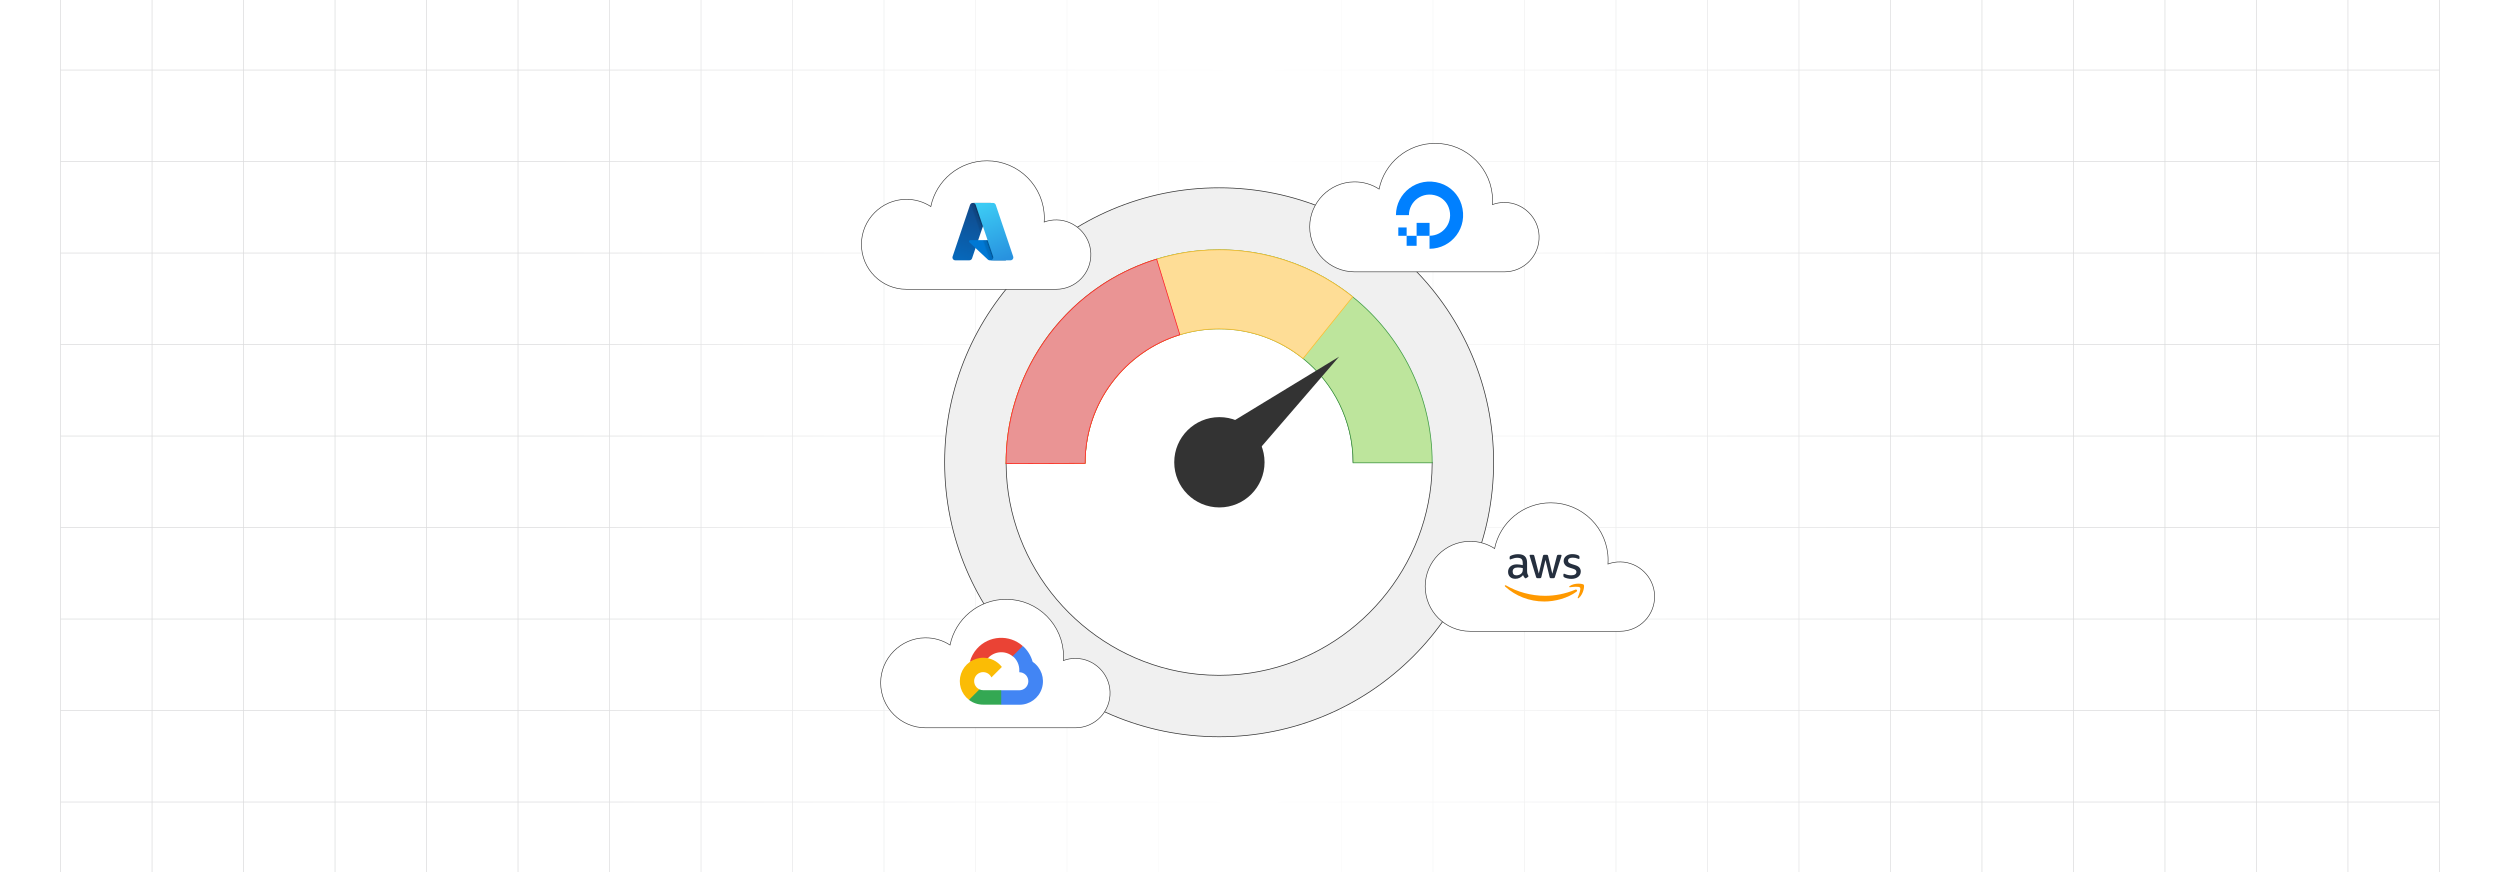<?xml version="1.0" encoding="UTF-8"?><svg id="Layer_1" xmlns="http://www.w3.org/2000/svg" xmlns:xlink="http://www.w3.org/1999/xlink" viewBox="0 0 860 300"><defs><clipPath id="clippath"><rect y="0" width="860" height="300" fill="none" stroke-width="0"/></clipPath><clipPath id="clippath-1"><rect y="0" width="860" height="300" fill="none" stroke-width="0"/></clipPath><linearGradient id="linear-gradient" x1="191.021" y1="150" x2="668.979" y2="150" gradientUnits="userSpaceOnUse"><stop offset="0" stop-color="#fff" stop-opacity="0"/><stop offset=".05" stop-color="#fff" stop-opacity=".11"/><stop offset=".276" stop-color="#fff" stop-opacity=".583"/><stop offset=".43" stop-color="#fff" stop-opacity=".883"/><stop offset=".501" stop-color="#fff"/><stop offset=".714" stop-color="#fff" stop-opacity=".584"/><stop offset="1" stop-color="#fff" stop-opacity="0"/></linearGradient><filter id="drop-shadow-1" filterUnits="userSpaceOnUse"><feOffset dx="2" dy="2"/><feGaussianBlur result="blur" stdDeviation="3"/><feFlood flood-color="#333" flood-opacity=".06"/><feComposite in2="blur" operator="in"/><feComposite in="SourceGraphic"/></filter><filter id="drop-shadow-2" filterUnits="userSpaceOnUse"><feOffset dx=".761" dy=".761"/><feGaussianBlur result="blur-2" stdDeviation="1.141"/><feFlood flood-color="#333" flood-opacity=".06"/><feComposite in2="blur-2" operator="in"/><feComposite in="SourceGraphic"/></filter><filter id="drop-shadow-3" filterUnits="userSpaceOnUse"><feOffset dx="2" dy="2"/><feGaussianBlur result="blur-3" stdDeviation="3"/><feFlood flood-color="#333" flood-opacity=".06"/><feComposite in2="blur-3" operator="in"/><feComposite in="SourceGraphic"/></filter><filter id="drop-shadow-4" filterUnits="userSpaceOnUse"><feOffset dx=".761" dy=".761"/><feGaussianBlur result="blur-4" stdDeviation="1.141"/><feFlood flood-color="#333" flood-opacity=".06"/><feComposite in2="blur-4" operator="in"/><feComposite in="SourceGraphic"/></filter><filter id="drop-shadow-5" filterUnits="userSpaceOnUse"><feOffset dx="2" dy="2"/><feGaussianBlur result="blur-5" stdDeviation="3"/><feFlood flood-color="#333" flood-opacity=".06"/><feComposite in2="blur-5" operator="in"/><feComposite in="SourceGraphic"/></filter><filter id="drop-shadow-6" filterUnits="userSpaceOnUse"><feOffset dx=".761" dy=".761"/><feGaussianBlur result="blur-6" stdDeviation="1.141"/><feFlood flood-color="#333" flood-opacity=".06"/><feComposite in2="blur-6" operator="in"/><feComposite in="SourceGraphic"/></filter><filter id="drop-shadow-7" filterUnits="userSpaceOnUse"><feOffset dx="2" dy="2"/><feGaussianBlur result="blur-7" stdDeviation="3"/><feFlood flood-color="#333" flood-opacity=".06"/><feComposite in2="blur-7" operator="in"/><feComposite in="SourceGraphic"/></filter><filter id="drop-shadow-8" filterUnits="userSpaceOnUse"><feOffset dx=".761" dy=".761"/><feGaussianBlur result="blur-8" stdDeviation="1.141"/><feFlood flood-color="#333" flood-opacity=".06"/><feComposite in2="blur-8" operator="in"/><feComposite in="SourceGraphic"/></filter><linearGradient id="linear-gradient-2" x1="-600.519" y1="458.737" x2="-602.582" y2="452.642" gradientTransform="translate(2209.423 1501.228) scale(3.122 -3.122)" gradientUnits="userSpaceOnUse"><stop offset="0" stop-color="#114a8b"/><stop offset="1" stop-color="#0669bc"/></linearGradient><linearGradient id="linear-gradient-3" x1="-599.875" y1="455.896" x2="-600.352" y2="455.734" gradientTransform="translate(2209.423 1501.228) scale(3.122 -3.122)" gradientUnits="userSpaceOnUse"><stop offset="0" stop-color="#000" stop-opacity=".3"/><stop offset=".1" stop-color="#000" stop-opacity=".2"/><stop offset=".3" stop-color="#000" stop-opacity=".1"/><stop offset=".6" stop-color="#000" stop-opacity=".1"/><stop offset="1" stop-color="#000" stop-opacity="0"/></linearGradient><linearGradient id="linear-gradient-4" x1="-600.123" y1="458.92" x2="-597.859" y2="452.887" gradientTransform="translate(2209.423 1501.228) scale(3.122 -3.122)" gradientUnits="userSpaceOnUse"><stop offset="0" stop-color="#3ccbf4"/><stop offset="1" stop-color="#2892df"/></linearGradient></defs><rect y="0" width="860" height="300" rx="5" ry="5" fill="#fff" stroke-width="0"/><g clip-path="url(#clippath)"><rect y="0" width="860" height="300" rx="5" ry="5" fill="#fff" stroke-width="0"/><rect y="0" width="860" height="300" rx="5" ry="5" fill="#fff" stroke-width="0"/><rect y="0" width="860" height="300" rx="5" ry="5" fill="#fff" stroke-width="0"/><g clip-path="url(#clippath-1)"><rect y="0" width="860" height="300" rx="5" ry="5" fill="#fff" stroke-width="0"/><rect x="20.832" y="-7.373" width="818.338" height="314.746" fill="none" stroke="#dbdcdd" stroke-miterlimit="10" stroke-width=".25"/><line x1="20.83" y1="275.899" x2="839.168" y2="275.899" fill="none" stroke="#dbdcdd" stroke-miterlimit="10" stroke-width=".25"/><line x1="20.83" y1="244.424" x2="839.168" y2="244.424" fill="none" stroke="#dbdcdd" stroke-miterlimit="10" stroke-width=".25"/><line x1="20.83" y1="212.949" x2="839.168" y2="212.949" fill="none" stroke="#dbdcdd" stroke-miterlimit="10" stroke-width=".25"/><line x1="20.83" y1="181.475" x2="839.168" y2="181.475" fill="none" stroke="#dbdcdd" stroke-miterlimit="10" stroke-width=".25"/><line x1="20.83" y1="150" x2="839.168" y2="150" fill="none" stroke="#dbdcdd" stroke-miterlimit="10" stroke-width=".25"/><line x1="20.83" y1="118.526" x2="839.168" y2="118.526" fill="none" stroke="#dbdcdd" stroke-miterlimit="10" stroke-width=".25"/><line x1="20.83" y1="87.051" x2="839.168" y2="87.051" fill="none" stroke="#dbdcdd" stroke-miterlimit="10" stroke-width=".25"/><line x1="20.83" y1="55.577" x2="839.168" y2="55.577" fill="none" stroke="#dbdcdd" stroke-miterlimit="10" stroke-width=".25"/><line x1="20.83" y1="24.102" x2="839.168" y2="24.102" fill="none" stroke="#dbdcdd" stroke-miterlimit="10" stroke-width=".25"/><polyline points="807.692 307.373 807.692 275.896 807.692 244.428 807.692 212.95 807.692 181.473 807.692 150.005 807.692 118.527 807.692 87.05 807.692 55.582 807.692 55.572 807.692 24.104 807.692 -7.373" fill="none" stroke="#dbdcdd" stroke-miterlimit="10" stroke-width=".25"/><polyline points="776.215 307.373 776.215 275.896 776.215 244.428 776.215 212.95 776.215 181.473 776.215 150.005 776.215 118.527 776.215 87.05 776.215 55.582 776.215 55.572 776.215 24.104 776.215 -7.373" fill="none" stroke="#dbdcdd" stroke-miterlimit="10" stroke-width=".25"/><polyline points="744.747 307.373 744.747 275.896 744.747 244.428 744.747 212.95 744.747 181.473 744.747 150.005 744.747 118.527 744.747 87.05 744.747 55.582 744.747 55.572 744.747 24.104 744.747 -7.373" fill="none" stroke="#dbdcdd" stroke-miterlimit="10" stroke-width=".25"/><polyline points="713.269 307.373 713.269 275.896 713.269 244.428 713.269 212.95 713.269 181.473 713.269 150.005 713.269 118.527 713.269 87.05 713.269 55.582 713.269 55.572 713.269 24.104 713.269 -7.373" fill="none" stroke="#dbdcdd" stroke-miterlimit="10" stroke-width=".25"/><polyline points="681.792 307.373 681.792 275.896 681.792 244.428 681.792 212.95 681.792 181.473 681.792 150.005 681.792 118.527 681.792 87.05 681.792 55.582 681.792 55.572 681.792 24.104 681.792 -7.373" fill="none" stroke="#dbdcdd" stroke-miterlimit="10" stroke-width=".25"/><polyline points="650.324 307.373 650.324 275.896 650.324 244.428 650.324 212.95 650.324 181.473 650.324 150.005 650.324 118.527 650.324 87.05 650.324 55.582 650.324 55.572 650.324 24.104 650.324 -7.373" fill="none" stroke="#dbdcdd" stroke-miterlimit="10" stroke-width=".25"/><polyline points="618.847 307.373 618.847 275.896 618.847 244.428 618.847 212.95 618.847 181.473 618.847 150.005 618.847 118.527 618.847 87.05 618.847 55.582 618.847 55.572 618.847 24.104 618.847 -7.373" fill="none" stroke="#dbdcdd" stroke-miterlimit="10" stroke-width=".25"/><polyline points="587.369 307.373 587.369 275.896 587.369 244.428 587.369 212.95 587.369 181.473 587.369 150.005 587.369 118.527 587.369 87.05 587.369 55.582 587.369 55.572 587.369 24.104 587.369 -7.373" fill="none" stroke="#dbdcdd" stroke-miterlimit="10" stroke-width=".25"/><polyline points="555.901 307.373 555.901 275.896 555.901 244.428 555.901 212.95 555.901 181.473 555.901 150.005 555.901 118.527 555.901 87.05 555.901 55.582 555.901 55.572 555.901 24.104 555.901 -7.373" fill="none" stroke="#dbdcdd" stroke-miterlimit="10" stroke-width=".25"/><polyline points="524.424 307.373 524.424 275.896 524.424 244.428 524.424 212.95 524.424 181.473 524.424 150.005 524.424 118.527 524.424 87.05 524.424 55.582 524.424 55.572 524.424 24.104 524.424 -7.373" fill="none" stroke="#dbdcdd" stroke-miterlimit="10" stroke-width=".25"/><polyline points="492.946 307.373 492.946 275.896 492.946 244.428 492.946 212.95 492.946 181.473 492.946 150.005 492.946 118.527 492.946 87.05 492.946 55.582 492.946 55.572 492.946 24.104 492.946 -7.373" fill="none" stroke="#dbdcdd" stroke-miterlimit="10" stroke-width=".25"/><polyline points="461.478 307.373 461.478 275.896 461.478 244.428 461.478 212.95 461.478 181.473 461.478 150.005 461.478 118.527 461.478 87.05 461.478 55.582 461.478 55.572 461.478 24.104 461.478 -7.373" fill="none" stroke="#dbdcdd" stroke-miterlimit="10" stroke-width=".25"/><polyline points="430.001 307.373 430.001 275.896 430.001 244.428 430.001 212.95 430.001 181.473 430.001 150.005 430.001 118.527 430.001 87.05 430.001 55.582 430.001 55.572 430.001 24.104 430.001 -7.373" fill="none" stroke="#dbdcdd" stroke-miterlimit="10" stroke-width=".25"/><polyline points="398.523 307.373 398.523 275.896 398.523 244.428 398.523 212.95 398.523 181.473 398.523 150.005 398.523 118.527 398.523 87.05 398.523 55.582 398.523 55.572 398.523 24.104 398.523 -7.373" fill="none" stroke="#dbdcdd" stroke-miterlimit="10" stroke-width=".25"/><polyline points="367.046 307.373 367.046 275.896 367.046 244.428 367.046 212.95 367.046 181.473 367.046 150.005 367.046 118.527 367.046 87.05 367.046 55.582 367.046 55.572 367.046 24.104 367.046 -7.373" fill="none" stroke="#dbdcdd" stroke-miterlimit="10" stroke-width=".25"/><polyline points="335.578 307.373 335.578 275.896 335.578 244.428 335.578 212.95 335.578 181.473 335.578 150.005 335.578 118.527 335.578 87.05 335.578 55.582 335.578 55.572 335.578 24.104 335.578 -7.373" fill="none" stroke="#dbdcdd" stroke-miterlimit="10" stroke-width=".25"/><polyline points="304.101 307.373 304.101 275.896 304.101 244.428 304.101 212.95 304.101 181.473 304.101 150.005 304.101 118.527 304.101 87.05 304.101 55.582 304.101 55.572 304.101 24.104 304.101 -7.373" fill="none" stroke="#dbdcdd" stroke-miterlimit="10" stroke-width=".25"/><polyline points="272.623 307.373 272.623 275.896 272.623 244.428 272.623 212.95 272.623 181.473 272.623 150.005 272.623 118.527 272.623 87.05 272.623 55.582 272.623 55.572 272.623 24.104 272.623 -7.373" fill="none" stroke="#dbdcdd" stroke-miterlimit="10" stroke-width=".25"/><polyline points="241.155 307.373 241.155 275.896 241.155 244.428 241.155 212.95 241.155 181.473 241.155 150.005 241.155 118.527 241.155 87.05 241.155 55.582 241.155 55.572 241.155 24.104 241.155 -7.373" fill="none" stroke="#dbdcdd" stroke-miterlimit="10" stroke-width=".25"/><polyline points="209.678 307.373 209.678 275.896 209.678 244.428 209.678 212.95 209.678 181.473 209.678 150.005 209.678 118.527 209.678 87.05 209.678 55.582 209.678 55.572 209.678 24.104 209.678 -7.373" fill="none" stroke="#dbdcdd" stroke-miterlimit="10" stroke-width=".25"/><polyline points="178.2 307.373 178.2 275.896 178.2 244.428 178.2 212.95 178.2 181.473 178.2 150.005 178.2 118.527 178.2 87.05 178.2 55.582 178.2 55.572 178.2 24.104 178.2 -7.373" fill="none" stroke="#dbdcdd" stroke-miterlimit="10" stroke-width=".25"/><polyline points="146.732 307.373 146.732 275.896 146.732 244.428 146.732 212.95 146.732 181.473 146.732 150.005 146.732 118.527 146.732 87.05 146.732 55.582 146.732 55.572 146.732 24.104 146.732 -7.373" fill="none" stroke="#dbdcdd" stroke-miterlimit="10" stroke-width=".25"/><polyline points="115.255 307.373 115.255 275.896 115.255 244.428 115.255 212.95 115.255 181.473 115.255 150.005 115.255 118.527 115.255 87.05 115.255 55.582 115.255 55.572 115.255 24.104 115.255 -7.373" fill="none" stroke="#dbdcdd" stroke-miterlimit="10" stroke-width=".25"/><polyline points="83.777 307.373 83.777 275.896 83.777 244.428 83.777 212.95 83.777 181.473 83.777 150.005 83.777 118.527 83.777 87.05 83.777 55.582 83.777 55.572 83.777 24.104 83.777 -7.373" fill="none" stroke="#dbdcdd" stroke-miterlimit="10" stroke-width=".25"/><polyline points="52.309 307.373 52.309 275.896 52.309 244.428 52.309 212.95 52.309 181.473 52.309 150.005 52.309 118.527 52.309 87.05 52.309 55.582 52.309 55.572 52.309 24.104 52.309 -7.373" fill="none" stroke="#dbdcdd" stroke-miterlimit="10" stroke-width=".25"/></g><rect x="191.021" y="0" width="477.957" height="300" fill="url(#linear-gradient)" stroke-width="0"/><circle cx="419.379" cy="159.025" r="94.423" transform="translate(10.386 343.123) rotate(-45)" fill="#fff" stroke-width="0"/><path d="M419.381,64.602c-52.149,0-94.423,42.274-94.423,94.423s42.274,94.423,94.423,94.423,94.423-42.274,94.423-94.423-42.274-94.423-94.423-94.423ZM426.832,231.933c-2.457.25-4.938.379-7.451.379s-4.994-.129-7.451-.379c-34.307-3.536-61.92-31.149-65.456-65.456-.242-2.376-.371-4.777-.379-7.209l27.194-.089v-.153c0-20.71,13.734-38.278,32.575-44.07,4.277-1.313,8.812-2.022,13.517-2.022,10.931,0,20.976,3.818,28.878,10.198,10.496,8.45,17.214,21.403,17.214,35.894h27.202c0,2.513-.129,4.994-.379,7.451-3.536,34.307-31.157,61.92-65.464,65.456Z" fill="#f0f0f0" stroke="#333" stroke-miterlimit="10" stroke-width=".25"/><path d="M465.318,102.115c-.048-.04-.089-.081-.137-.113-.097-.081-.193-.153-.29-.234-.274-.226-.556-.443-.846-.66-.395-.306-.797-.612-1.208-.91-.419-.306-.838-.612-1.265-.91-.846-.596-1.708-1.176-2.578-1.74-8.53-5.502-18.277-9.264-28.749-10.818-.983-.153-1.974-.282-2.972-.379-.048-.008-.097-.008-.145-.016-.33-.032-.66-.072-.999-.097-.25-.024-.499-.048-.757-.065-.33-.032-.66-.056-.999-.072-.209-.024-.419-.032-.636-.04-.274-.024-.548-.04-.83-.048-.451-.024-.902-.04-1.353-.056-.725-.024-1.45-.032-2.175-.032-2.513,0-4.994.129-7.451.379-.604.064-1.2.129-1.804.209-.524.064-1.047.137-1.563.217-.459.072-.91.145-1.361.217-3.182.524-6.291,1.265-9.312,2.199-.467.145-.926.29-1.393.443-.217.065-.427.137-.644.209-.024.008-.04.016-.065.024-.226.081-.443.153-.669.234-.459.161-.91.322-1.361.491-.902.338-1.804.693-2.691,1.063-.717.306-1.442.62-2.151.951-.596.266-1.184.548-1.764.83-1.522.733-3.013,1.53-4.471,2.384-.362.217-.725.427-1.087.644-.354.217-.717.435-1.071.66-.354.226-.709.451-1.063.677-2.835,1.853-5.534,3.891-8.063,6.09-.29.258-.58.507-.862.765-.161.145-.314.282-.467.427-.322.29-.644.588-.959.886-.395.379-.789.757-1.184,1.144-.387.379-.773.773-1.152,1.168-1.079,1.112-2.119,2.264-3.125,3.44-3.923,4.583-7.274,9.674-9.964,15.144-.217.459-.443.918-.66,1.385-.04.089-.081.177-.121.266-.226.475-.435.942-.644,1.426-.226.515-.443,1.031-.66,1.555-.113.282-.234.572-.338.862-.032.072-.065.145-.089.217-.048.105-.081.201-.121.298-.105.266-.201.532-.306.805-.048.129-.097.266-.145.395-.105.282-.209.564-.298.846-.089.226-.169.459-.25.685-.137.379-.266.757-.379,1.144-.105.322-.209.644-.306.967-.04.121-.081.242-.121.362-.056.185-.105.362-.153.548-.072.226-.137.459-.201.685-.129.467-.258.926-.387,1.393-.04.177-.097.346-.145.532-.016.056-.032.121-.048.177-.097.395-.193.789-.282,1.176,0,.024-.008.048-.016.064-.097.395-.185.789-.266,1.184-.089.419-.177.838-.258,1.257-.048.242-.097.475-.137.717-.04.185-.072.362-.105.548-.008.048-.016.089-.024.137-.097.548-.193,1.112-.274,1.667-.04.234-.081.475-.113.709-.008.064-.016.137-.024.201-.04.306-.089.604-.121.91-.081.604-.153,1.216-.217,1.829-.016.193-.04.387-.056.588-.04.395-.072.797-.105,1.2v.056c0,.016-.008.024-.008.04-.04.483-.072.967-.089,1.458-.008.032-.008.065-.008.105-.016.226-.024.451-.032.685-.008.105-.016.209-.016.322-.008.161-.016.33-.016.499-.016.209-.016.411-.024.62-.016.628-.024,1.248-.024,1.877v.242l27.194-.089v-.153c0-20.71,13.734-38.278,32.575-44.07,4.277-1.313,8.812-2.022,13.517-2.022,10.931,0,20.976,3.818,28.878,10.198,10.496,8.45,17.214,21.403,17.214,35.894h27.202c0-23.086-10.673-43.675-27.355-57.103Z" fill="#bde59c" stroke="#3d9b43" stroke-miterlimit="10" stroke-width=".258"/><path d="M465.316,102.107v.008l-17.061,21.209c-7.902-6.38-17.947-10.198-28.878-10.198-4.704,0-9.239.709-13.517,2.022-18.841,5.792-32.575,23.36-32.575,44.07v.153l-27.194.089v-.242c0-.628.008-1.248.024-1.877.008-.209.008-.411.024-.62,0-.169.008-.338.016-.499,0-.113.008-.217.016-.322.008-.234.016-.459.032-.685,0-.04,0-.072.008-.105.024-.499.056-.999.097-1.498v-.056c.032-.403.065-.805.105-1.2.016-.201.04-.395.056-.588.064-.612.137-1.224.217-1.829.032-.306.081-.604.121-.91s.089-.612.137-.91c.081-.556.177-1.12.274-1.667.008-.048.016-.089.024-.137.032-.185.065-.362.105-.548.04-.242.089-.475.137-.717.081-.419.169-.838.258-1.257.081-.395.169-.789.266-1.184.008-.016.016-.04.016-.065.105-.459.217-.902.33-1.353.048-.185.105-.354.145-.532.129-.467.258-.926.387-1.393.064-.226.129-.459.201-.685.048-.185.097-.362.153-.548.04-.121.081-.242.121-.362.097-.322.201-.644.306-.967.065-.201.129-.403.201-.604.056-.177.121-.362.177-.54.081-.226.161-.459.25-.685.089-.282.193-.564.298-.846.185-.499.379-.999.572-1.498.032-.072.056-.145.089-.217,8.192-20.492,25.414-36.546,46.639-43.136,3.021-.934,6.13-1.683,9.304-2.231.451-.072.902-.145,1.361-.217.515-.081,1.039-.153,1.563-.217.604-.081,1.2-.145,1.804-.209,2.457-.25,4.938-.379,7.451-.379.725,0,1.45.008,2.175.032.451.016.902.032,1.353.056.282.008.556.024.83.048.217.008.427.016.636.04.338.016.669.04.999.072.258.016.507.04.757.065.338.024.669.065.999.097.048.008.097.008.145.016.999.105,1.99.234,2.972.379,10.222,1.539,20.025,5.22,28.749,10.818.87.564,1.732,1.144,2.578,1.74.427.298.846.604,1.265.91.411.298.814.604,1.208.91.29.217.572.435.846.66.097.081.193.153.29.234.048.032.097.072.137.105Z" fill="#fedd96" stroke="#febd2e" stroke-miterlimit="10" stroke-width=".258"/><path d="M405.861,115.149c-18.841,5.792-32.575,23.36-32.575,44.07v.153l-27.194.089v-.242c0-.628.008-1.248.024-1.877.008-.209.008-.411.024-.62,0-.169.008-.338.016-.499,0-.113.008-.217.016-.322.008-.234.016-.459.032-.685,0-.04,0-.072.008-.105.016-.491.048-.975.089-1.458,0-.016.008-.024.008-.04v-.056c.032-.403.065-.805.105-1.2.016-.201.04-.395.056-.588.064-.612.137-1.224.217-1.829.032-.306.081-.604.121-.91.008-.065.016-.137.024-.201.032-.234.072-.475.113-.709.081-.556.177-1.12.274-1.667.008-.048.016-.089.024-.137.032-.185.065-.362.105-.548.04-.242.089-.475.137-.717.081-.419.169-.838.258-1.257.081-.395.169-.789.266-1.184.008-.016.016-.04.016-.065.089-.387.185-.781.282-1.176.016-.056.032-.121.048-.177.048-.185.105-.354.145-.532.129-.467.258-.926.387-1.393.064-.226.129-.459.201-.685.089-.306.177-.604.274-.91.161-.524.33-1.047.507-1.571.137-.411.274-.822.427-1.224.089-.282.193-.564.298-.846.048-.129.097-.266.145-.395.105-.274.201-.54.306-.805.04-.097.072-.193.121-.298.137-.362.282-.725.427-1.079.217-.524.435-1.039.66-1.555.209-.483.419-.951.644-1.426.04-.089.081-.177.121-.266,3.456-7.37,8.112-14.129,13.75-19.969.765-.789,1.538-1.563,2.336-2.312.314-.298.636-.596.959-.886.153-.145.306-.282.467-.427.282-.258.572-.507.862-.765,2.529-2.199,5.228-4.237,8.063-6.09.354-.226.709-.451,1.063-.677.354-.226.717-.443,1.071-.66.362-.217.725-.427,1.087-.644,1.458-.838,2.948-1.635,4.471-2.384.58-.282,1.168-.564,1.764-.83.709-.33,1.434-.644,2.151-.951.886-.37,1.788-.725,2.691-1.063.451-.169.902-.33,1.361-.491.459-.161.918-.314,1.377-.467.467-.153.926-.298,1.393-.443l.008.032,7.967,25.97Z" fill="#ea9494" stroke="#ff1d25" stroke-miterlimit="10" stroke-width=".258"/><polygon points="460.651 122.692 420.705 147.019 430.703 157.398 460.651 122.692" fill="#333" stroke-width="0"/><path d="M435.006,159.025c0,8.579-6.955,15.534-15.534,15.534-8.579,0-15.534-6.955-15.534-15.534,0-8.579,6.955-15.534,15.534-15.534,8.579,0,15.534,6.955,15.534,15.534Z" fill="#333" stroke-width="0"/><g filter="url(#drop-shadow-1)"><g filter="url(#drop-shadow-2)"><path d="M554.715,190.536c-1.526-.028-2.988.231-4.336.726.029-.44.05-.882.05-1.33,0-10.896-8.833-19.728-19.728-19.728-9.526,0-17.474,6.752-19.323,15.73-2.479-1.605-5.444-2.523-8.627-2.476-8.387.123-15.232,7.065-15.242,15.453-.01,8.555,6.922,15.493,15.474,15.493h51.509c6.744,0,12.181-5.593,11.926-12.394-.235-6.28-5.42-11.359-11.704-11.474Z" fill="#fff" stroke="#333" stroke-miterlimit="10" stroke-width=".21"/></g><path d="M523.331,194.536c0,.336.036.608.1.807.073.2.163.417.29.653.045.073.064.145.064.209,0,.091-.054.181-.172.272l-.571.381c-.082.054-.163.082-.236.082-.091,0-.181-.045-.272-.127-.127-.136-.236-.281-.327-.426-.091-.154-.181-.327-.281-.535-.707.834-1.596,1.252-2.666,1.252-.762,0-1.369-.218-1.814-.653-.444-.435-.671-1.016-.671-1.741,0-.771.272-1.397.825-1.868s1.288-.707,2.222-.707c.308,0,.626.027.961.073s.68.118,1.043.2v-.662c0-.689-.145-1.17-.426-1.451-.29-.281-.78-.417-1.478-.417-.317,0-.644.036-.98.118s-.662.181-.98.308c-.145.064-.254.1-.317.118-.064.018-.109.027-.145.027-.127,0-.191-.091-.191-.281v-.444c0-.145.018-.254.064-.317s.127-.127.254-.191c.317-.163.698-.299,1.143-.408.444-.118.916-.172,1.415-.172,1.079,0,1.868.245,2.376.735.499.49.753,1.233.753,2.231v2.938h.018ZM519.649,195.915c.299,0,.608-.054.934-.163.327-.109.617-.308.862-.58.145-.172.254-.363.308-.58s.091-.481.091-.789v-.381c-.263-.064-.544-.118-.834-.154s-.571-.054-.853-.054c-.608,0-1.052.118-1.351.363-.299.245-.444.59-.444,1.043,0,.426.109.744.336.961.218.227.535.336.952.336h0ZM526.932,196.894c-.163,0-.272-.027-.345-.091-.073-.054-.136-.181-.191-.354l-2.131-7.011c-.054-.181-.082-.299-.082-.363,0-.145.073-.227.218-.227h.889c.172,0,.29.027.354.091.073.054.127.181.181.354l1.524,6.004,1.415-6.004c.045-.181.1-.299.172-.354.073-.054.2-.091.363-.091h.726c.172,0,.29.027.363.091.073.054.136.181.172.354l1.433,6.077,1.569-6.077c.054-.181.118-.299.181-.354.073-.054.191-.091.354-.091h.844c.145,0,.227.073.227.227,0,.045-.009.091-.018.145-.009.054-.027.127-.064.227l-2.186,7.011c-.054.181-.118.299-.191.354s-.191.091-.345.091h-.78c-.172,0-.29-.027-.363-.091s-.136-.181-.172-.363l-1.406-5.85-1.397,5.841c-.045.181-.1.299-.172.363-.073.064-.2.091-.363.091h-.78ZM538.586,197.139c-.472,0-.943-.054-1.397-.163-.454-.109-.807-.227-1.043-.363-.145-.082-.245-.172-.281-.254-.036-.082-.054-.172-.054-.254v-.463c0-.191.073-.281.209-.281.054,0,.109.009.163.027.054.018.136.054.227.091.308.136.644.245.998.317.363.073.717.109,1.079.109.571,0,1.016-.1,1.324-.299.308-.2.472-.49.472-.862,0-.254-.082-.463-.245-.635-.163-.172-.472-.327-.916-.472l-1.315-.408c-.662-.209-1.152-.517-1.451-.925-.299-.399-.454-.844-.454-1.315,0-.381.082-.717.245-1.007s.381-.544.653-.744c.272-.209.58-.363.943-.472s.744-.154,1.143-.154c.2,0,.408.009.608.036.209.027.399.064.59.1.181.045.354.091.517.145.163.054.29.109.381.163.127.073.218.145.272.227.054.073.082.172.082.299v.426c0,.191-.073.29-.209.29-.073,0-.191-.036-.345-.109-.517-.236-1.097-.354-1.741-.354-.517,0-.925.082-1.206.254s-.426.435-.426.807c0,.254.091.472.272.644s.517.345.998.499l1.288.408c.653.209,1.125.499,1.406.871s.417.798.417,1.27c0,.39-.082.744-.236,1.052-.163.308-.381.58-.662.798-.281.227-.617.39-1.007.508-.408.127-.834.191-1.297.191h0Z" fill="#252f3e" stroke-width="0"/><path d="M540.3,201.547c-2.984,2.204-7.319,3.374-11.046,3.374-5.224,0-9.931-1.932-13.486-5.142-.281-.254-.027-.599.308-.399,3.845,2.231,8.589,3.582,13.495,3.582,3.31,0,6.947-.689,10.294-2.104.499-.227.925.327.435.689h0Z" fill="#f90" stroke-width="0"/><path d="M541.543,200.132c-.381-.49-2.521-.236-3.492-.118-.29.036-.336-.218-.073-.408,1.705-1.197,4.508-.853,4.834-.454.327.408-.091,3.211-1.687,4.553-.245.209-.481.1-.372-.172.363-.898,1.17-2.92.789-3.401Z" fill="#f90" stroke-width="0"/></g><g filter="url(#drop-shadow-3)"><g filter="url(#drop-shadow-4)"><path d="M514.982,66.885c-1.526-.028-2.988.231-4.336.726.029-.44.05-.882.05-1.33,0-10.896-8.833-19.728-19.728-19.728-9.526,0-17.474,6.752-19.323,15.73-2.479-1.605-5.444-2.523-8.627-2.476-8.387.123-15.232,7.065-15.242,15.453-.01,8.555,6.922,15.493,15.474,15.493h51.509c6.744,0,12.181-5.593,11.926-12.394-.235-6.28-5.42-11.359-11.704-11.474Z" fill="#fff" stroke="#333" stroke-miterlimit="10" stroke-width=".21"/></g><path d="M489.76,83.58v-4.481c4.743,0,8.425-4.704,6.604-9.696-.677-1.857-2.14-3.319-3.996-3.997-4.992-1.808-9.696,1.861-9.696,6.604h-4.468c0-7.56,7.312-13.456,15.239-10.98,3.459,1.088,6.224,3.839,7.299,7.299,2.477,7.94-3.407,15.252-10.981,15.252" fill="#0080ff" fill-rule="evenodd" stroke-width="0"/><path d="M485.318,79.112h4.455v-4.455h-4.454l-.001,4.455ZM481.885,82.545h3.433v-3.433h-3.433v3.433ZM479.016,79.112h2.87v-2.87h-2.87v2.87Z" fill="#0080ff" fill-rule="evenodd" stroke-width="0"/></g><g filter="url(#drop-shadow-5)"><g filter="url(#drop-shadow-6)"><path d="M367.39,223.731c-1.526-.028-2.988.231-4.336.726.029-.44.05-.882.05-1.33,0-10.896-8.833-19.728-19.728-19.728-9.526,0-17.474,6.752-19.323,15.73-2.479-1.605-5.444-2.523-8.627-2.476-8.387.123-15.232,7.065-15.242,15.453-.01,8.555,6.922,15.493,15.474,15.493h51.509c6.744,0,12.181-5.593,11.926-12.394-.235-6.28-5.42-11.359-11.704-11.474Z" fill="#fff" stroke="#333" stroke-miterlimit="10" stroke-width=".21"/></g><path d="M346.327,223.751h.873l2.487-2.487.122-1.055c-4.628-4.085-11.692-3.644-15.777.983-1.136,1.286-1.96,2.814-2.408,4.469.277-.114.584-.132.873-.053l4.973-.82s.253-.418.384-.392c2.212-2.43,5.936-2.713,8.49-.645h-.018Z" fill="#ea4335" stroke-width="0"/><path d="M353.229,225.661c-.572-2.105-1.745-3.997-3.377-5.444l-3.49,3.49c1.474,1.204,2.313,3.018,2.277,4.921v.62c1.716,0,3.106,1.391,3.106,3.106,0,1.716-1.391,3.106-3.106,3.106h-6.213l-.62.628v3.726l.62.62h6.213c3.562.028,6.721-2.281,7.779-5.682,1.055-3.402-.24-7.096-3.19-9.091h0Z" fill="#4285f4" stroke-width="0"/><path d="M336.205,240.399h6.213v-4.973h-6.213c-.443,0-.88-.095-1.283-.279l-.873.27-2.504,2.487-.218.873c1.404,1.06,3.118,1.63,4.878,1.623h0Z" fill="#34a853" stroke-width="0"/><path d="M336.205,224.265c-3.451.02-6.508,2.231-7.609,5.501-1.101,3.27-.004,6.88,2.732,8.983l3.604-3.604c-1.564-.706-2.258-2.546-1.552-4.11s2.546-2.258,4.11-1.552c.688.312,1.24.863,1.552,1.552l3.604-3.604c-1.534-2.004-3.917-3.175-6.44-3.167h0Z" fill="#fbbc05" stroke-width="0"/></g><g filter="url(#drop-shadow-7)"><g filter="url(#drop-shadow-8)"><path d="M360.779,72.889c-1.526-.028-2.988.231-4.336.726.029-.44.05-.882.05-1.33,0-10.896-8.833-19.728-19.728-19.728-9.526,0-17.474,6.752-19.323,15.73-2.479-1.605-5.444-2.523-8.627-2.476-8.387.123-15.232,7.065-15.242,15.453-.01,8.555,6.922,15.493,15.474,15.493h51.509c6.744,0,12.181-5.593,11.926-12.394-.235-6.28-5.42-11.359-11.704-11.474Z" fill="#fff" stroke="#333" stroke-miterlimit="10" stroke-width=".21"/></g><path d="M332.625,67.804h6.197l-6.434,19.073c-.033.097-.081.189-.142.272-.061.083-.135.155-.218.215s-.176.107-.274.138-.2.048-.303.048h-4.823c-.157,0-.311-.037-.45-.109-.139-.071-.26-.175-.351-.303-.091-.127-.151-.275-.174-.43-.023-.155-.009-.313.041-.462l5.994-17.771c.033-.097.081-.189.142-.272.061-.083.135-.155.218-.215.084-.06.176-.107.274-.138.098-.031.2-.048.303-.048v0l0.0 0Z" fill="url(#linear-gradient-2)" stroke-width="0"/><path d="M344.049,87.55h-5.565c-.062,0-.124-.006-.185-.018-.061-.011-.121-.029-.179-.052s-.113-.051-.166-.084c-.053-.033-.102-.071-.147-.114l-6.315-5.898c-.067-.062-.113-.143-.134-.233-.041-.182.033-.371.188-.477.076-.051.165-.079.256-.079h9.828l2.419,6.953.001-0Z" fill="#0078d4" stroke-width="0"/><path d="M338.844,67.804l-4.338,12.795,7.088-.002,2.432,6.953h-5.544c-.057-.001-.115-.006-.171-.016s-.112-.025-.166-.045c-.108-.039-.209-.097-.297-.17l-4.263-3.979-1.193,3.519c-.031.088-.073.172-.126.248-.106.154-.251.278-.42.358-.084.04-.173.068-.265.085h-4.948c-.158.001-.314-.037-.455-.11-.285-.148-.481-.425-.524-.743-.021-.157-.004-.317.049-.466l5.984-17.742c.031-.099.078-.193.139-.277.06-.084.134-.159.218-.22s.177-.109.276-.141c.099-.032.202-.048.306-.048h6.22-0Z" fill="url(#linear-gradient-3)" stroke-width="0"/><path d="M346.534,86.247c.05.148.064.307.041.462-.023.155-.083.302-.174.43-.185.258-.484.411-.801.412h-6.907c.157,0,.311-.037.451-.109.139-.071.26-.175.351-.303s.151-.275.174-.43.009-.313-.041-.462l-5.994-17.771c-.066-.196-.192-.366-.359-.486-.083-.06-.175-.106-.273-.138s-.2-.047-.302-.047h6.907c.103,0,.204.016.302.047.098.031.19.078.273.138.083.06.157.133.218.215s.109.174.142.272l5.994,17.771h-.001Z" fill="url(#linear-gradient-4)" stroke-width="0"/></g></g></svg>